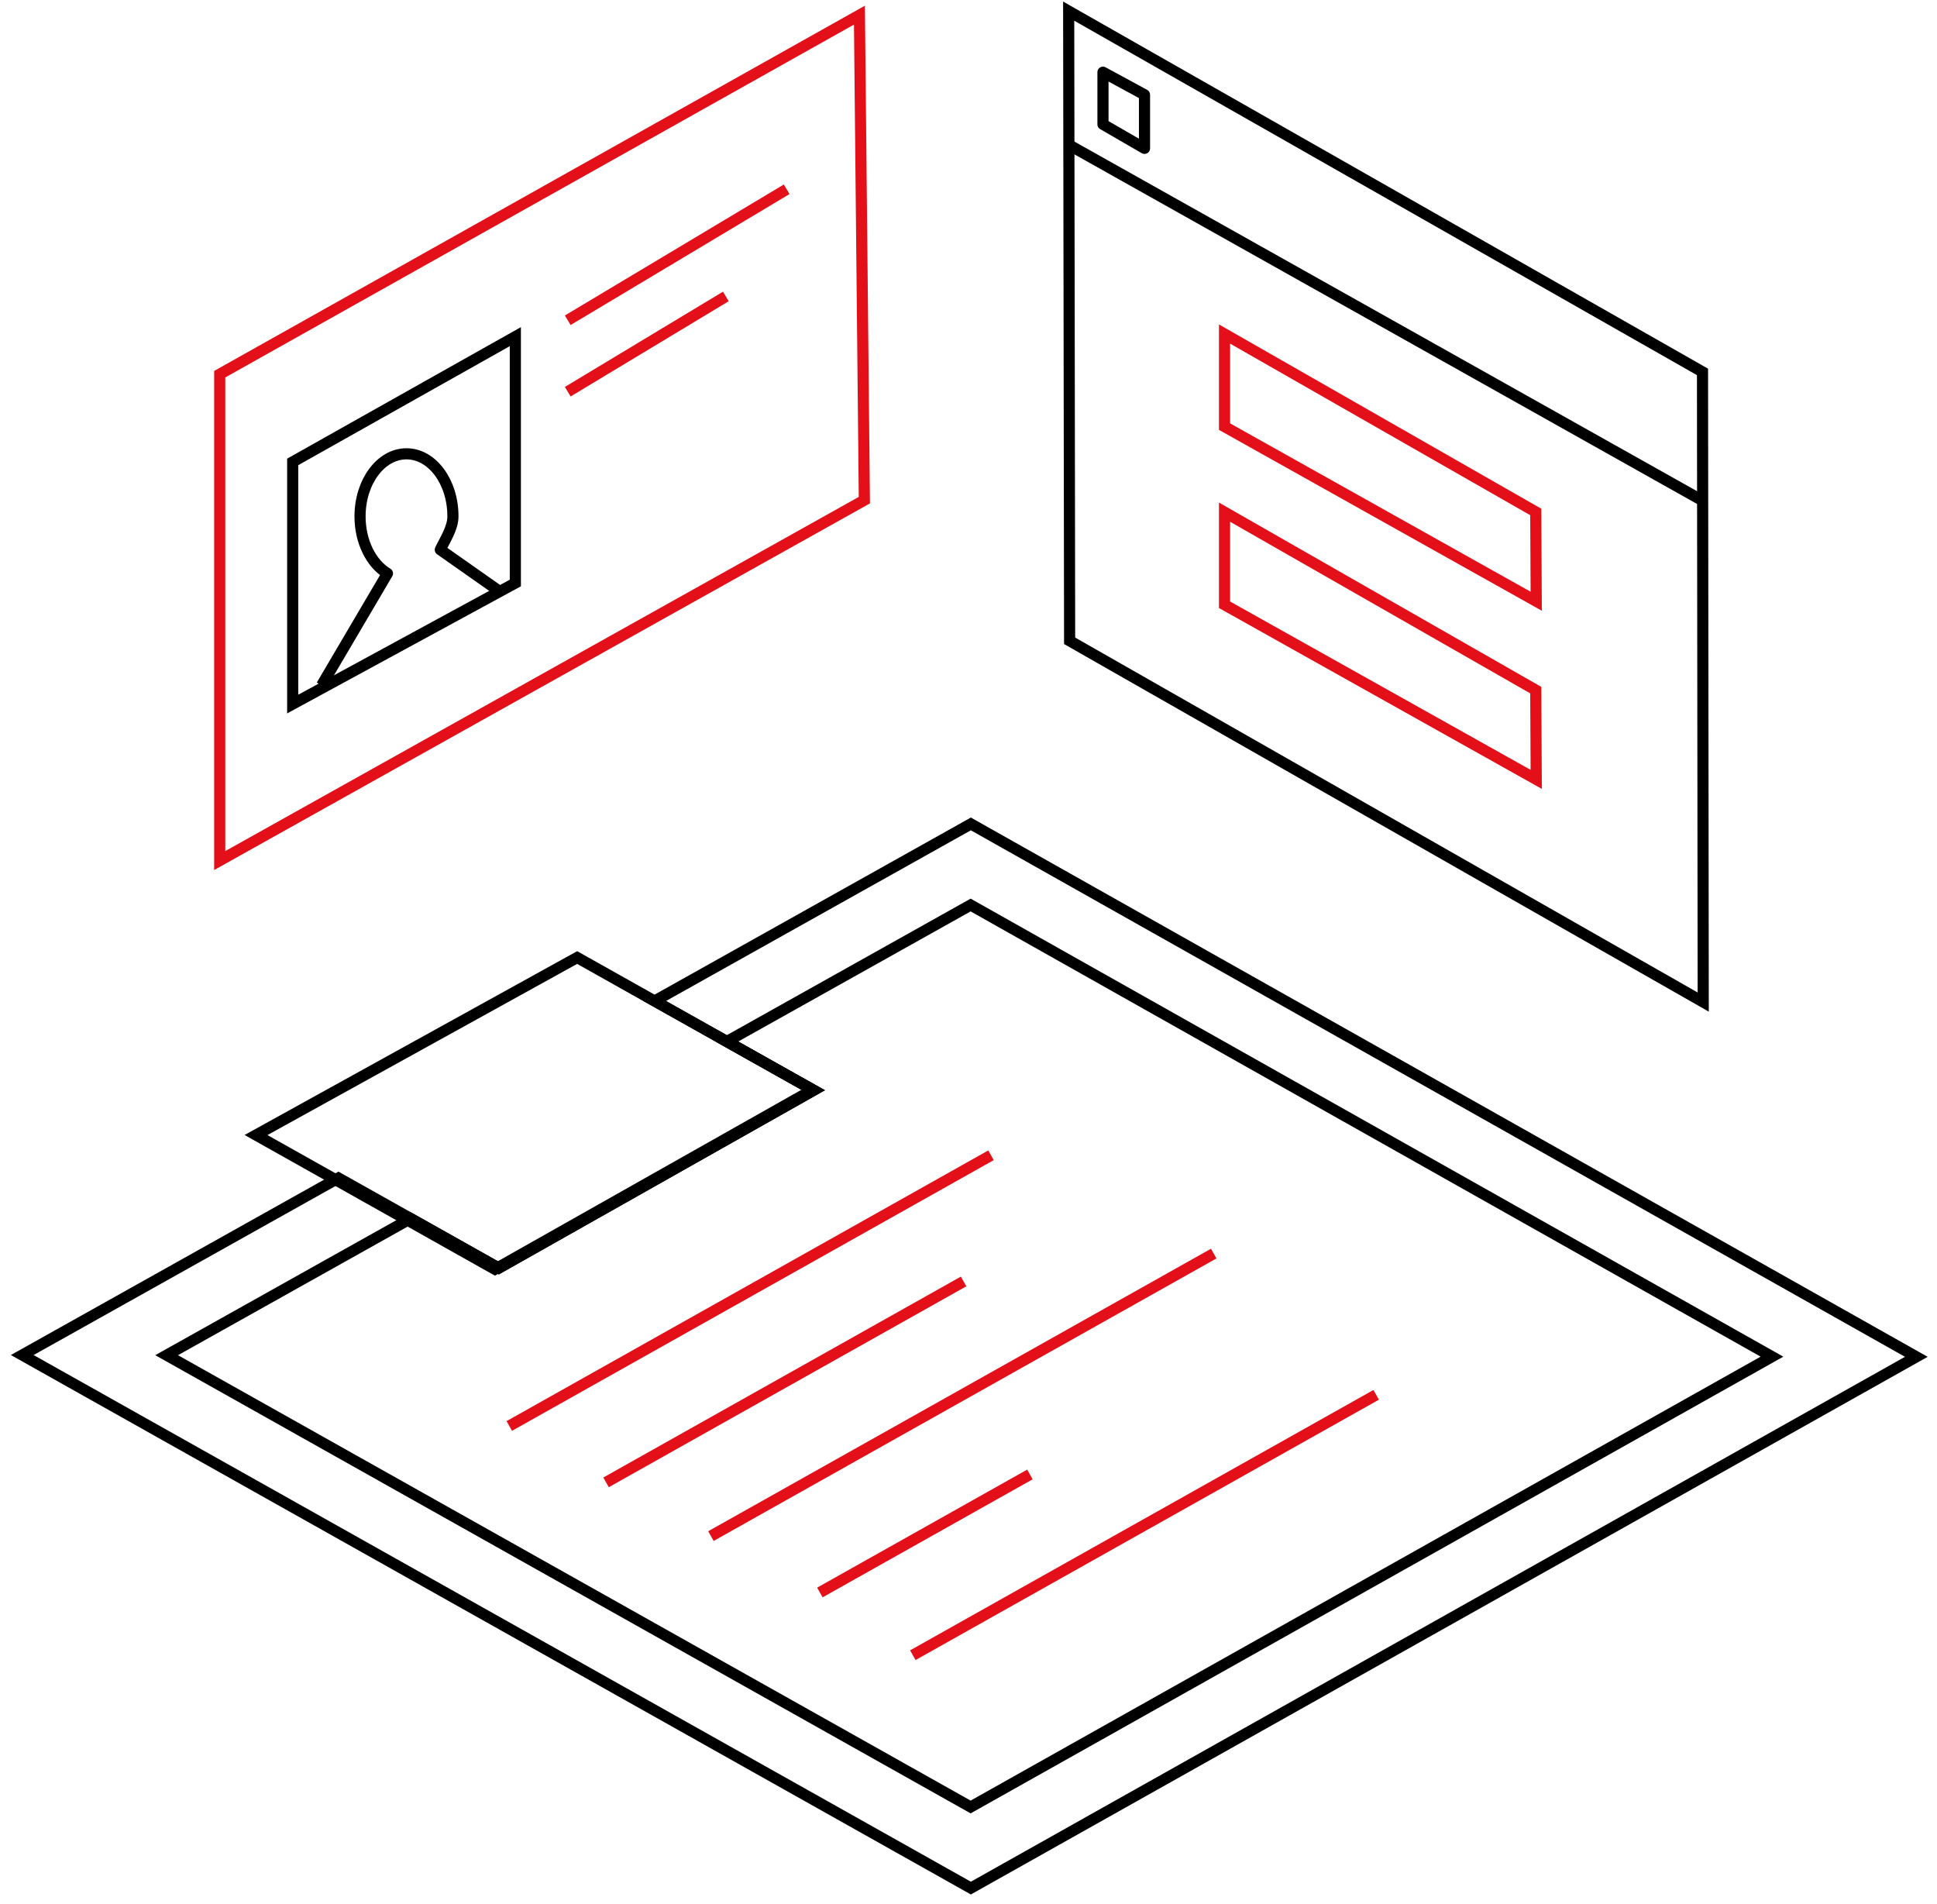 <?xml version="1.0" encoding="UTF-8"?>
<svg width="174px" height="171px" viewBox="0 0 174 171" version="1.1" xmlns="http://www.w3.org/2000/svg" xmlns:xlink="http://www.w3.org/1999/xlink">
    <title>Group 16</title>
    <g id="Page-1" stroke="none" stroke-width="1" fill="none" fill-rule="evenodd">
        <g id="Group-16" transform="translate(2, 1)">
            <g id="Group-14">
                <g id="Group-13" transform="translate(-0.001, 73)">
                    <line x1="43.75" y1="54.073" x2="87.023" y2="29.761" id="Stroke-1" stroke="#E31019"></line>
                    <line x1="52.441" y1="59.138" x2="84.56" y2="41.093" id="Stroke-2" stroke="#E31019"></line>
                    <line x1="61.862" y1="63.964" x2="107.027" y2="38.591" id="Stroke-3" stroke="#E31019"></line>
                    <line x1="71.65" y1="69.029" x2="90.517" y2="58.428" id="Stroke-4" stroke="#E31019"></line>
                    <line x1="79.999" y1="74.662" x2="121.622" y2="51.277" id="Stroke-5" stroke="#E31019"></line>
                    <polygon id="Stroke-6" stroke="#000000" points="170.145 47.862 85.213 95.578 -1.09040981e-13 47.702 28.403 31.801 34.89 35.443 42.804 39.893 71.091 23.921 63.297 19.542 56.81 15.9 85.213 9.85285927e-14"></polygon>
                    <polygon id="Stroke-8" stroke="#000000" points="157.177 47.848 85.193 88.294 12.969 47.716 34.889 35.443 42.804 39.892 71.091 23.921 63.297 19.542 85.193 7.284"></polygon>
                </g>
                <polygon id="Stroke-9" stroke="#000000" points="70.999 96.883 42.459 113 34.473 108.511 27.929 104.835 20.999 100.942 49.846 85 56.591 88.789 63.136 92.464"></polygon>
                <polygon id="Stroke-10" stroke="#000000" points="94.084 56.554 93.999 0 150.935 32.403 150.999 89"></polygon>
                <line x1="93.999" y1="12" x2="150.999" y2="44" id="Stroke-12" stroke="#000000"></line>
                <polygon id="Stroke-19" stroke="#E31019" points="107.999 29 107.999 37.317 135.999 53 135.956 44.981"></polygon>
                <polygon id="Stroke-21" stroke="#E31019" points="107.999 45 107.999 53.317 135.999 69 135.956 60.982"></polygon>
                <g id="Group-5" transform="translate(16.999, 0)">
                    <polygon id="Stroke-23" stroke="#E31019" points="58.204 0.36 58.646 43.921 0.739 76.29 0.739 32.607"></polygon>
                    <polygon id="Stroke-25" stroke="#000000" points="27.294 51.361 27.294 29.235 7.294 40.486 7.294 62.235"></polygon>
                    <path d="M9.888,60.558 L15.806,50.504 C14.356,49.628 13.343,47.664 13.343,45.379 C13.343,42.277 15.208,39.759 17.516,39.759 C19.823,39.759 21.688,42.277 21.688,45.379 C21.688,46.445 20.944,47.526 20.553,48.373 L25.771,52.04" id="Path" stroke="#000000" stroke-linejoin="round"></path>
                    <line x1="32.001" y1="27.764" x2="51.667" y2="16" id="Stroke-29" stroke="#E31019" stroke-linejoin="round"></line>
                    <line x1="32.001" y1="34.181" x2="46.204" y2="25.625" id="Stroke-31" stroke="#E31019" stroke-linejoin="round"></line>
                </g>
            </g>
            <polygon id="Path-6" stroke="#000000" stroke-linejoin="round" points="97.08 5.485 97.08 10.165 100.81 12.325 100.81 7.511"></polygon>
        </g>
    </g>
</svg>
